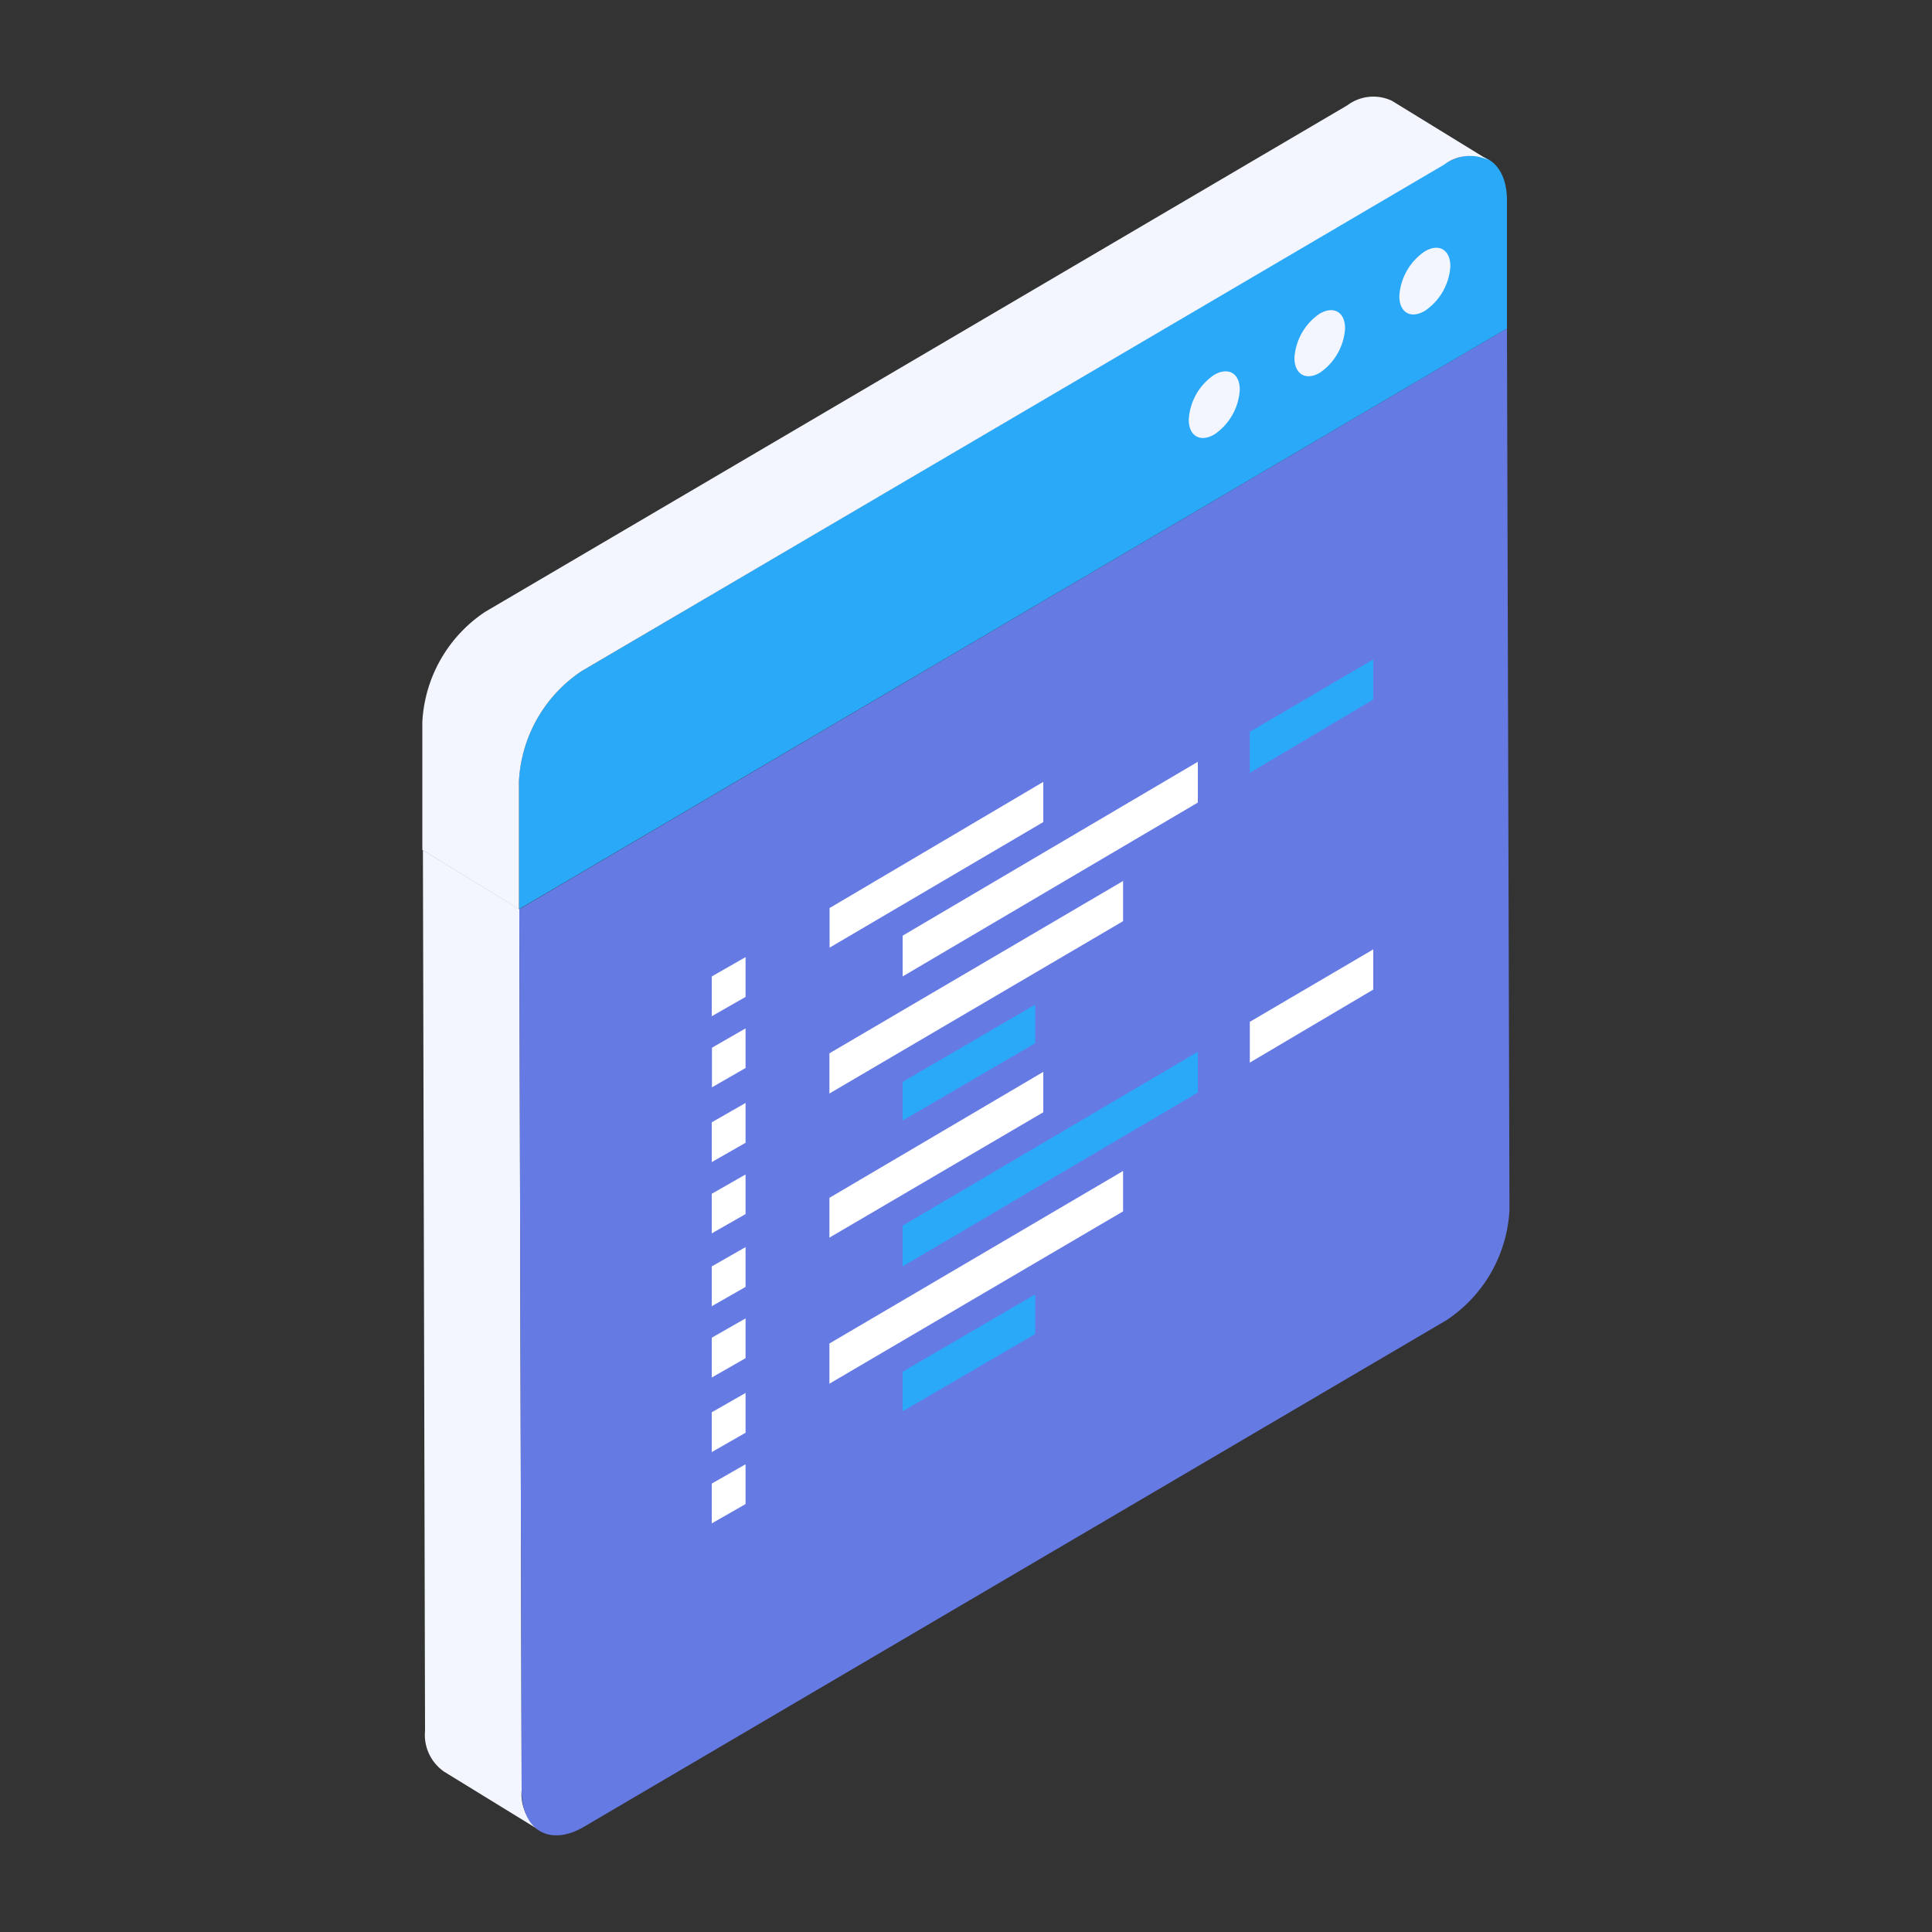 <svg id="Layer_1" data-name="Layer 1" xmlns="http://www.w3.org/2000/svg" viewBox="0 0 100 100"><rect x="0" y="0" width="100" height="100" fill="#333333" stroke="none"/><defs><style>.cls-1{fill:#f4f6ff;}.cls-2{fill:#667ae4;}.cls-3{fill:#2aa9f8;}.cls-4{fill:#fff;}</style></defs><g id="Group_1859" data-name="Group 1859"><path id="Path_1885" data-name="Path 1885" class="cls-1" d="M26.88,47.06,27,92.66A2.32,2.32,0,0,0,28,94.78l-5-3.07A2.31,2.31,0,0,1,22,89.59L21.89,44Z"/><path id="Path_1886" data-name="Path 1886" class="cls-2" d="M26.88,47.06,27,92.66c0,2.09,1.46,2.94,3.25,1.88L74.89,68.32a7.3,7.3,0,0,0,3.24-5.7L78,17Z"/><path id="Path_1887" data-name="Path 1887" class="cls-3" d="M30.1,34.74a7.3,7.3,0,0,0-3.24,5.7l0,6.62L78,17l0-6.62c0-2.1-1.46-2.94-3.25-1.89Z"/><path id="Path_1888" data-name="Path 1888" class="cls-1" d="M25.11,31.67,69.74,5.45a2.24,2.24,0,0,1,2.31-.23l5,3.07a2.22,2.22,0,0,0-2.3.23L30.1,34.74a7.3,7.3,0,0,0-3.24,5.7l0,6.62-5-3.07,0-6.62A7.3,7.3,0,0,1,25.11,31.67Z"/><g id="Group_1810" data-name="Group 1810"><g id="Group_1809" data-name="Group 1809"><path id="Path_1889" data-name="Path 1889" class="cls-1" d="M75.07,13.78c0-.86-.6-1.2-1.32-.77a3,3,0,0,0-1.32,2.32c0,.85.59,1.19,1.32.76A3,3,0,0,0,75.07,13.78Z"/><path id="Path_1890" data-name="Path 1890" class="cls-1" d="M69.62,17c0-.85-.59-1.19-1.32-.76A3,3,0,0,0,67,18.52c0,.85.59,1.2,1.32.77A3,3,0,0,0,69.62,17Z"/><path id="Path_1891" data-name="Path 1891" class="cls-1" d="M64.17,20.17c0-.85-.59-1.19-1.32-.77a3,3,0,0,0-1.32,2.32c0,.85.59,1.19,1.32.77A3,3,0,0,0,64.17,20.17Z"/></g></g><g id="Group_1811" data-name="Group 1811"><path id="Path_1892" data-name="Path 1892" class="cls-4" d="M54,42.55l-11.06,6.5V47L54,40.47Z"/><path id="Path_1893" data-name="Path 1893" class="cls-4" d="M62,41.54l-15.28,9V48.43l15.28-9Z"/><path id="Path_1894" data-name="Path 1894" class="cls-3" d="M71.08,36.21,64.69,40V37.88l6.39-3.75Z"/><path id="Path_1895" data-name="Path 1895" class="cls-4" d="M38.59,51.6l-1.75,1V50.54l1.75-1Z"/><path id="Path_1896" data-name="Path 1896" class="cls-4" d="M38.59,55.28l-1.74,1V54.23l1.74-1Z"/><path id="Path_1897" data-name="Path 1897" class="cls-4" d="M58.13,47.68,42.93,56.6V54.52l15.2-8.92Z"/><path id="Path_1898" data-name="Path 1898" class="cls-3" d="M53.58,54l-6.86,4V56l6.86-4Z"/><path id="Path_1899" data-name="Path 1899" class="cls-4" d="M38.59,59.15l-1.75,1V58.09l1.75-1Z"/><path id="Path_1900" data-name="Path 1900" class="cls-4" d="M38.59,62.84l-1.75,1V61.79l1.75-1Z"/></g><g id="Group_1812" data-name="Group 1812"><path id="Path_1901" data-name="Path 1901" class="cls-4" d="M54,57.57,42.93,64.06V62L54,55.48Z"/><path id="Path_1902" data-name="Path 1902" class="cls-3" d="M62,56.55l-15.28,9V63.44l15.28-9Z"/><path id="Path_1903" data-name="Path 1903" class="cls-4" d="M71.08,51.22,64.69,55V52.89l6.39-3.75Z"/><path id="Path_1904" data-name="Path 1904" class="cls-4" d="M38.59,66.61l-1.75,1V65.55l1.75-1Z"/><path id="Path_1905" data-name="Path 1905" class="cls-4" d="M38.59,70.3l-1.75,1V69.24l1.75-1Z"/><path id="Path_1906" data-name="Path 1906" class="cls-4" d="M58.13,62.7l-15.2,8.92V69.54l15.2-8.93Z"/><path id="Path_1907" data-name="Path 1907" class="cls-3" d="M53.58,69.05l-6.86,4V71l6.86-4Z"/><path id="Path_1908" data-name="Path 1908" class="cls-4" d="M38.59,74.16l-1.75,1V73.1l1.75-1Z"/><path id="Path_1909" data-name="Path 1909" class="cls-4" d="M38.59,77.85l-1.75,1V76.79l1.75-1Z"/></g></g></svg>